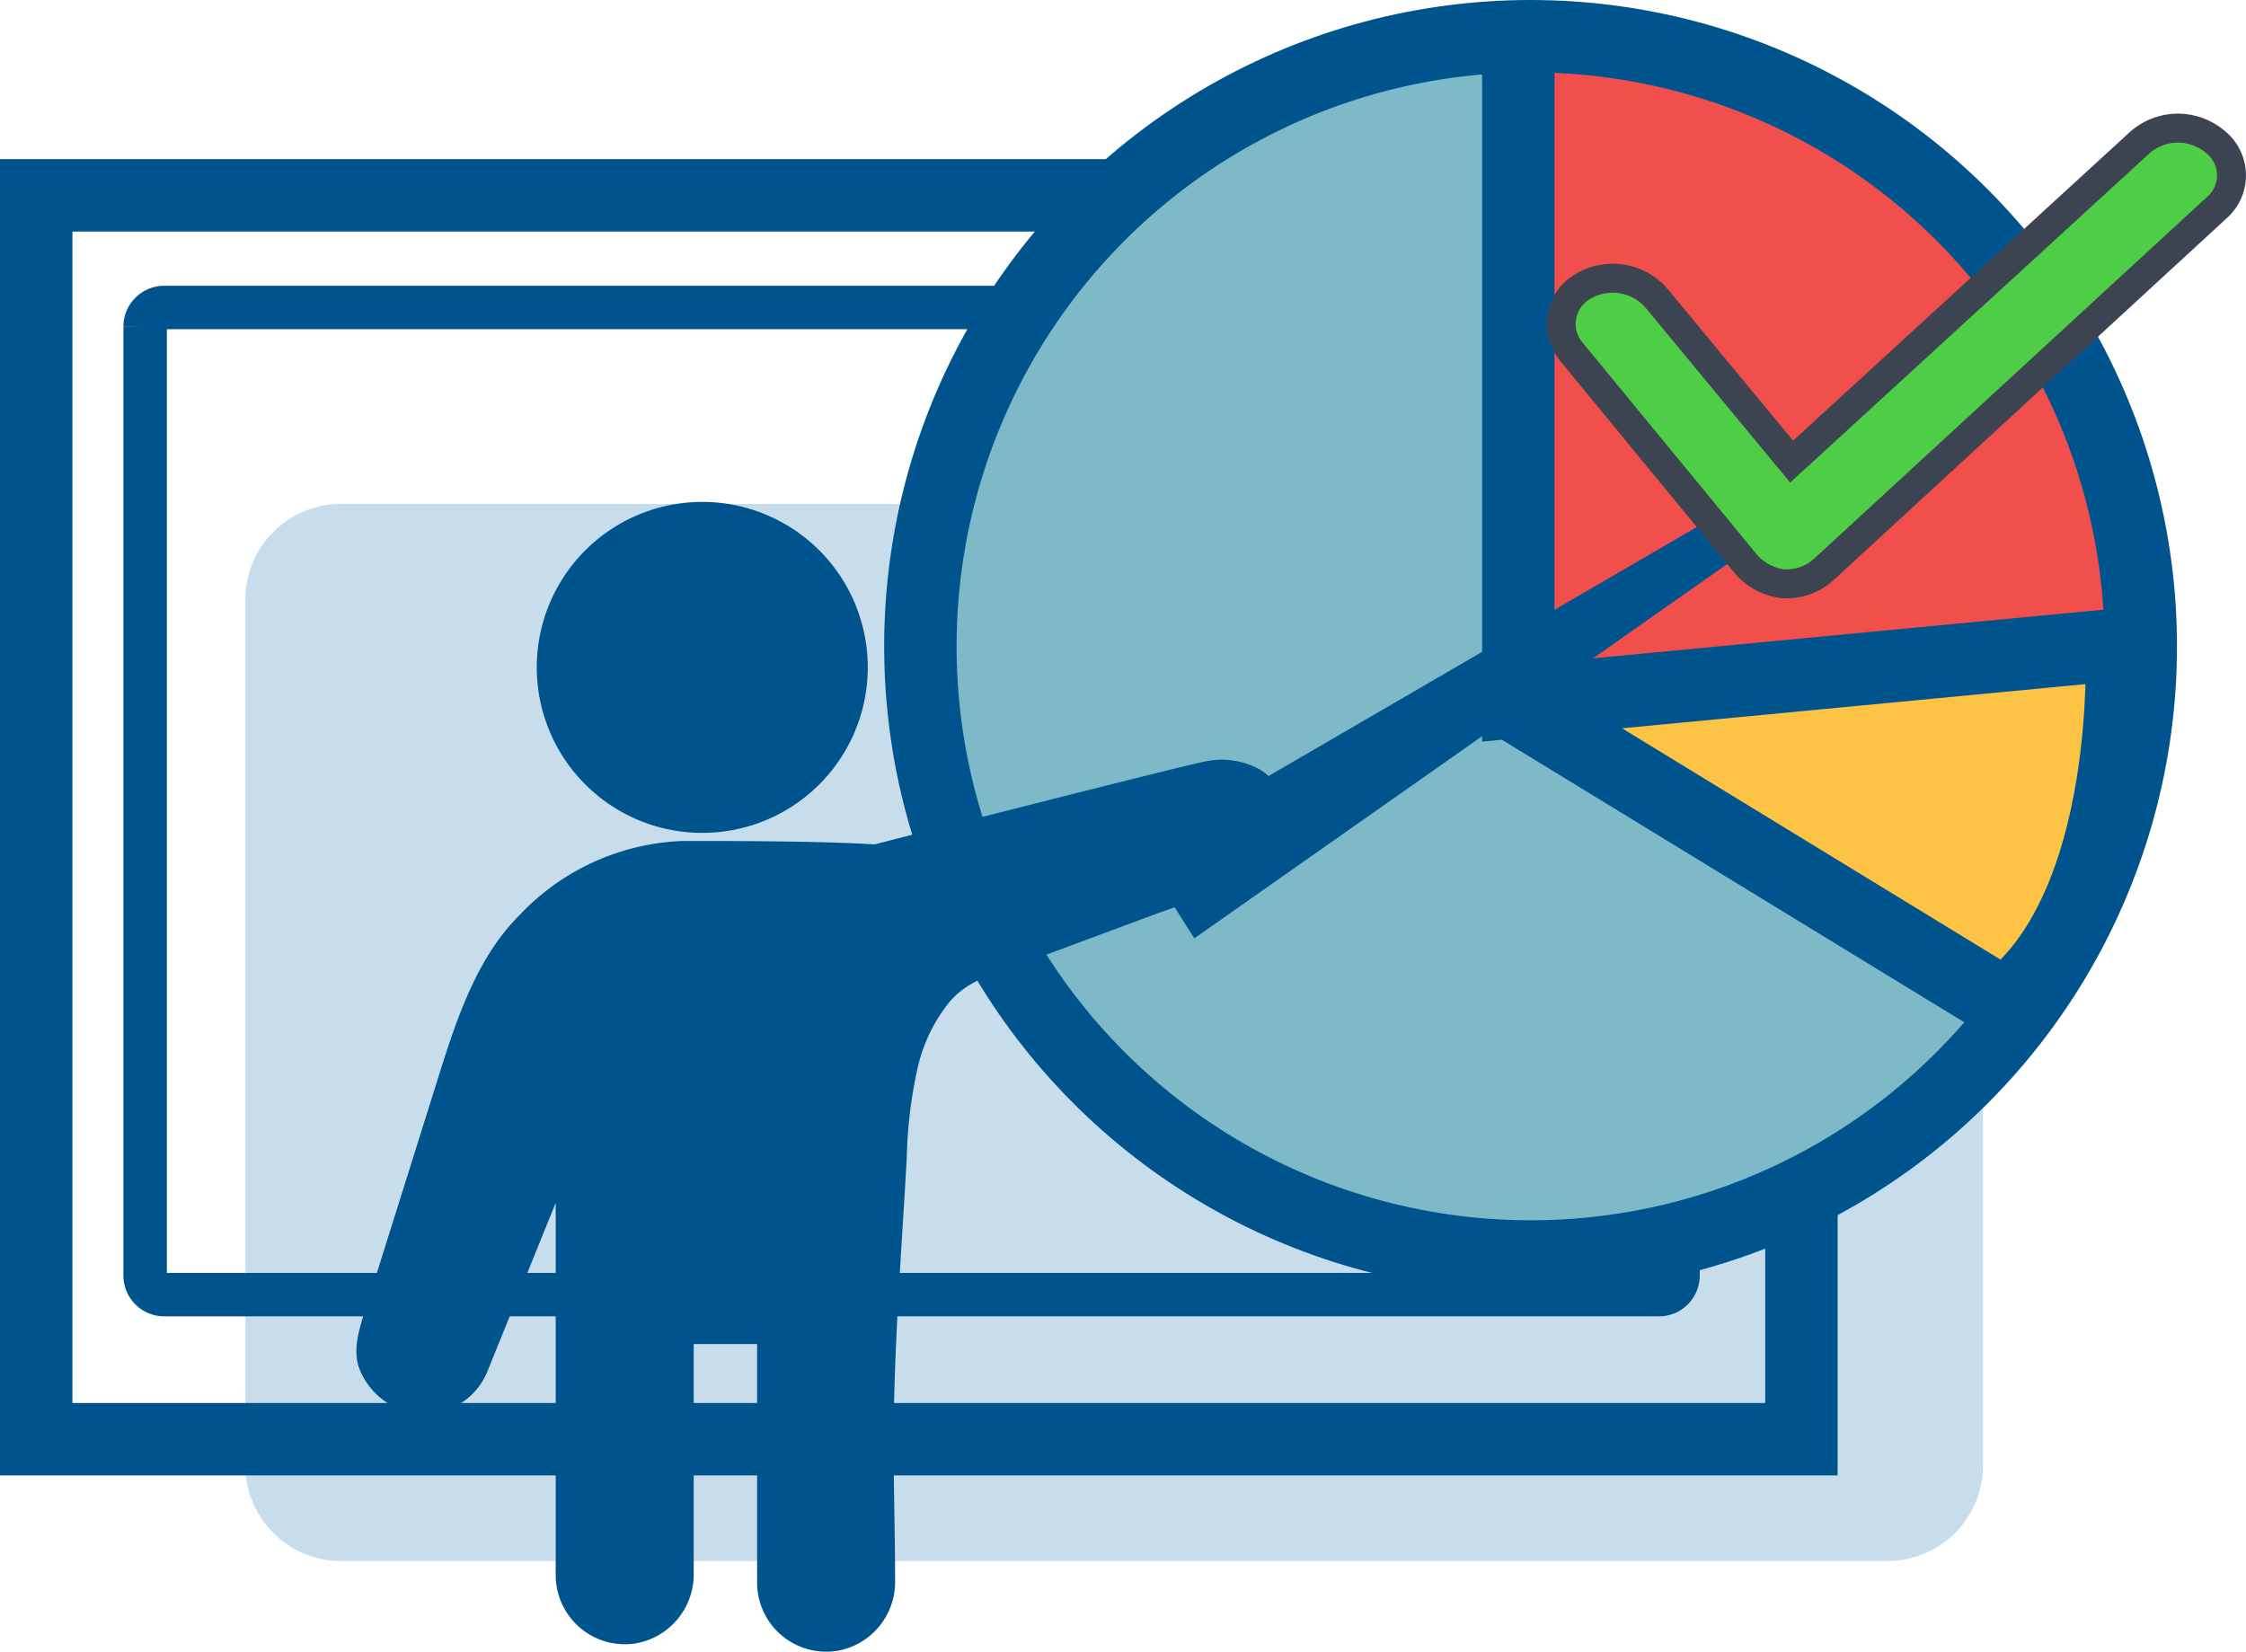 <?xml version="1.0" encoding="UTF-8"?> <svg xmlns="http://www.w3.org/2000/svg" width="155.071" height="114.051" viewBox="0 0 155.071 114.051"><g id="Group_118" data-name="Group 118" transform="translate(-1508.224 -1539.316)"><g id="Group_112" data-name="Group 112" transform="translate(1510.724 1552.805)"><path id="Path_86" data-name="Path 86" d="M1677.891,1703.251a6.617,6.617,0,0,1-6.857,6.348H1564.776a6.618,6.618,0,0,1-6.857-6.348v-60.293a6.618,6.618,0,0,1,6.857-6.348h106.258a6.618,6.618,0,0,1,6.857,6.348Z" transform="translate(-1543.478 -1615.301)" fill="#c7ddeb"></path><g id="Group_111" data-name="Group 111" transform="translate(7.52 7.743)"><g id="Group_110" data-name="Group 110"><path id="Path_87" data-name="Path 87" d="M1641.137,1671.168a1.321,1.321,0,0,1-1.334,1.308H1536.635a1.321,1.321,0,0,1-1.333-1.308v-65.547a1.32,1.32,0,0,1,1.333-1.307H1639.8a1.321,1.321,0,0,1,1.334,1.307Z" transform="translate(-1535.301 -1604.314)" fill="none" stroke="#00548e" stroke-miterlimit="10" stroke-width="3"></path></g></g><rect id="Rectangle_2" data-name="Rectangle 2" width="121.877" height="85.887" fill="none" stroke="#00548e" stroke-miterlimit="10" stroke-width="5"></rect></g><g id="Group_114" data-name="Group 114" transform="translate(1571.77 1541.252)"><g id="Group_113" data-name="Group 113"><ellipse id="Ellipse_6" data-name="Ellipse 6" cx="42.051" cy="42.717" rx="42.051" ry="42.717" transform="translate(0.672 0.614)" fill="#7eb9c7"></ellipse><path id="Path_88" data-name="Path 88" d="M1867.769,1541.252v46.393l43.177-4.191s-2.153-18.846-14.327-30.9C1890.29,1546.294,1880.051,1543.937,1867.769,1541.252Z" transform="translate(-1826.299 -1541.252)" fill="#f04f4c"></path><circle id="Ellipse_7" data-name="Ellipse 7" cx="42.13" cy="42.13" r="42.13" transform="translate(0 0.564)" fill="none" stroke="#00548e" stroke-miterlimit="10" stroke-width="5"></circle><path id="Path_89" data-name="Path 89" d="M1867.15,1542.963v46l41.648-3.969s.932,18.027-8.081,24.864l-33.567-20.513" transform="translate(-1825.869 -1542.439)" fill="#fdc345" stroke="#00548e" stroke-miterlimit="10" stroke-width="5"></path></g></g><g id="Group_117" data-name="Group 117" transform="translate(1532.828 1573.973)"><g id="Group_116" data-name="Group 116" transform="translate(12.457)"><g id="Group_115" data-name="Group 115"><path id="Path_90" data-name="Path 90" d="M1600.872,1671.025a11.427,11.427,0,1,0-10.822-10.812A11.428,11.428,0,0,0,1600.872,1671.025Z" transform="translate(-1590.035 -1648.187)" fill="#00548e"></path></g></g><path id="Path_91" data-name="Path 91" d="M1553.742,1750.222l-4.85,11.963a4.692,4.692,0,0,1-5.937,2.618,4.945,4.945,0,0,1-2.852-2.744c-.577-1.391,0-2.961.427-4.332l4.67-14.873c1.318-4.2,2.707-9.01,5.916-12.2a16.3,16.3,0,0,1,11.254-5.126c1.815,0,9.142-.024,13.263.234,0,0,21.614-5.526,22.889-5.737a5.449,5.449,0,0,1,3.747.587,3.352,3.352,0,0,1,1.528,2.062,4.5,4.5,0,0,1-1.114,4.007c-1.921,2.116-5.076,2.944-7.662,3.9l-9.2,3.418c-1.858.69-3.714,1.1-5.033,2.667a11.253,11.253,0,0,0-2.145,4.386,31.209,31.209,0,0,0-.78,6.293c-.366,6.614-.912,13.249-.908,19.867,0,3.148.1,6.3.1,9.444a4.825,4.825,0,0,1-4.049,4.8,4.775,4.775,0,0,1-5.479-4.711v-16.481h-4.378v15.863a4.831,4.831,0,0,1-4.035,4.812,4.776,4.776,0,0,1-5.493-4.709v-26.01" transform="translate(-1539.858 -1702.115)" fill="#00548e"></path></g><path id="Path_92" data-name="Path 92" d="M1778.526,1681.844l36.931-25.944-1.916-2.643-38.822,22.569" transform="translate(-187.844 -77.733)" fill="#00548e"></path><path id="Path_93" data-name="Path 93" d="M1892.06,1595.281a4,4,0,0,1-2.582-1.473l-11.938-14.521a2.978,2.978,0,0,1,.755-4.5,4,4,0,0,1,5.089.762l9.353,11.311,24.083-22.07a3.983,3.983,0,0,1,5.141-.029,2.953,2.953,0,0,1,.161,4.536l-27.074,24.925a3.83,3.83,0,0,1-2.874,1.074Z" transform="translate(-260.813 -15.67)" fill="#4ece46" stroke="#3d4451" stroke-miterlimit="10" stroke-width="2"></path></g></svg> 